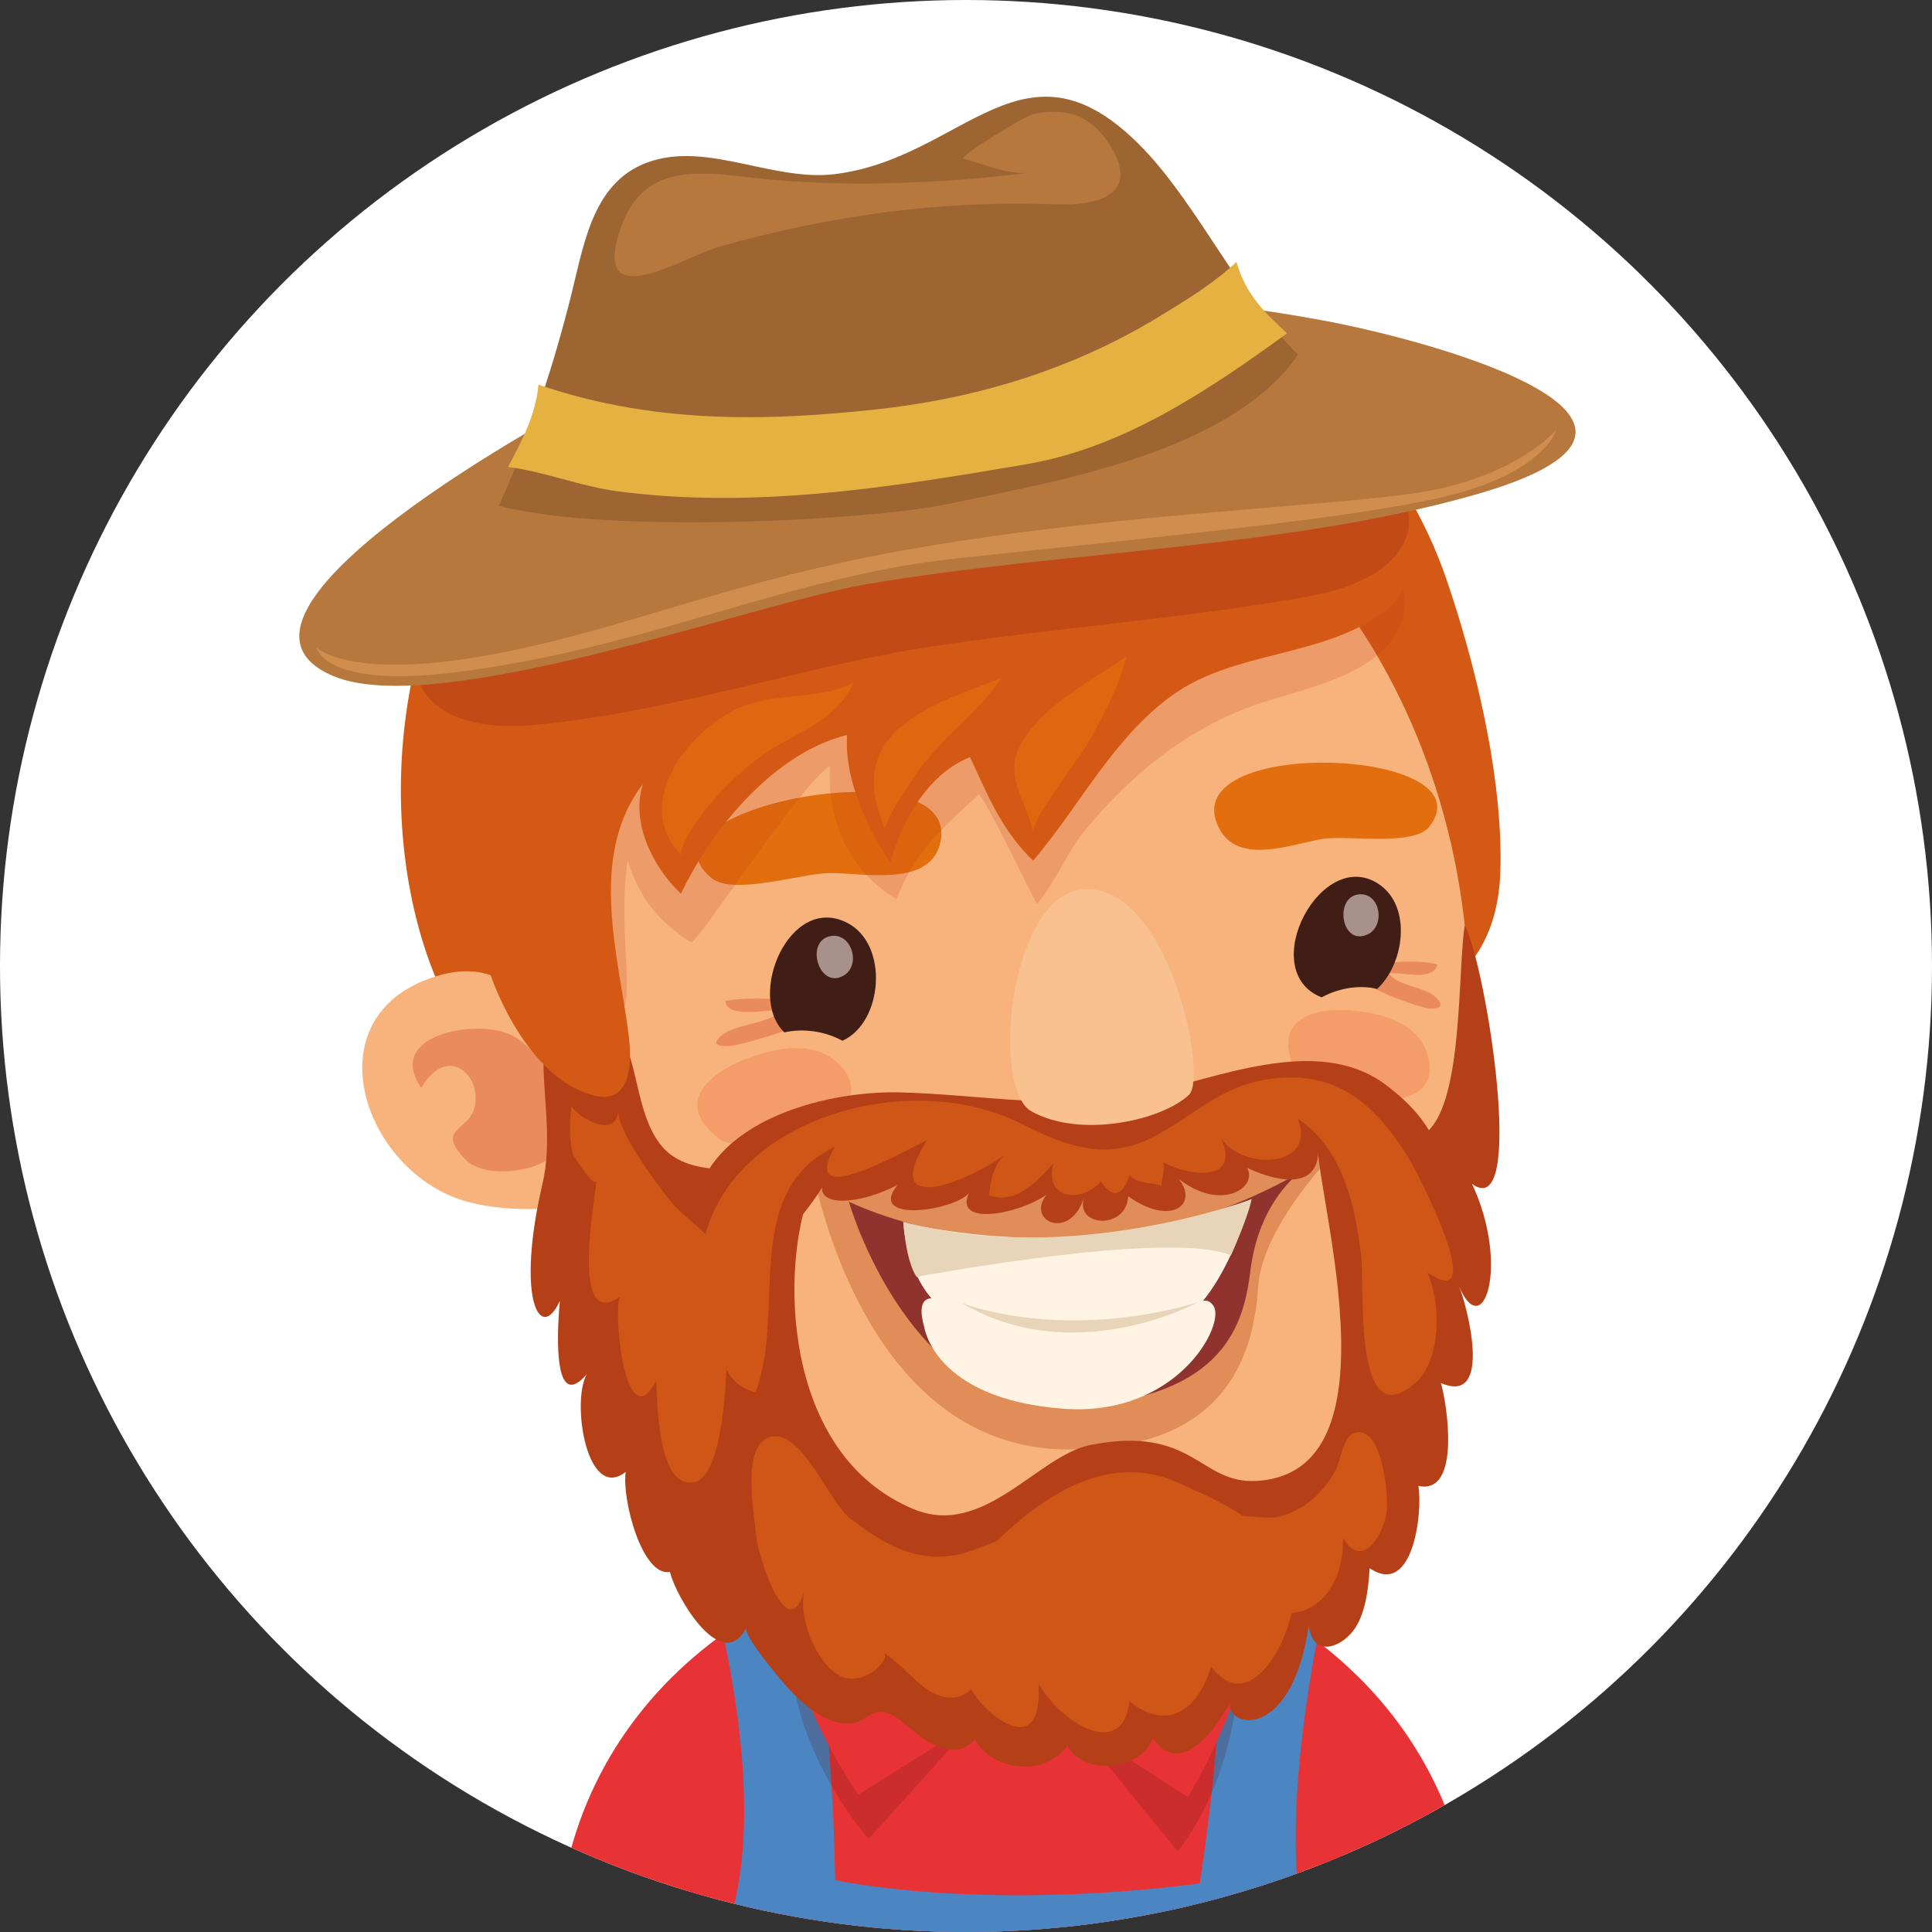 <?xml version="1.0" encoding="utf-8"?>
<!-- Generator: Adobe Illustrator 16.0.0, SVG Export Plug-In . SVG Version: 6.00 Build 0)  -->
<!DOCTYPE svg PUBLIC "-//W3C//DTD SVG 1.1//EN" "http://www.w3.org/Graphics/SVG/1.1/DTD/svg11.dtd">
<svg version="1.1" id="Ebene_1" xmlns="http://www.w3.org/2000/svg" xmlns:xlink="http://www.w3.org/1999/xlink" x="0px" y="0px"
	 width="130px" height="130px" viewBox="0 0 130 130" enable-background="new 0 0 130 130" xml:space="preserve">
<rect x="0" y="0" width="130" height="130" fill="#333333" stroke="none"/>
<g>
	<defs>
		<circle id="SVGID_1_" cx="65" cy="65" r="65"/>
	</defs>
	<clipPath id="SVGID_2_">
		<use xlink:href="#SVGID_1_"  overflow="visible"/>
	</clipPath>
	<rect clip-path="url(#SVGID_2_)" fill="#FFFFFF" width="130" height="129.996"/>
	<g clip-path="url(#SVGID_2_)">
		<path fill="#E73335" d="M52.164,107.872c0,0-13.557,5.828-14.686,22.124H47c0.991-6.494,3.54-10.424,3.54-10.424L52.164,107.872z"
			/>
		<path fill="#E73335" d="M84.472,107.872l1.624,11.7c0,0,2.549,3.93,3.541,10.424h9.52C98.029,113.7,84.472,107.872,84.472,107.872
			z"/>
		<g>
			<path fill="#E73335" d="M83.446,105.627c-3.608-2.799-22.792-4.495-29.174,0c-7.458,5.257-9.021,14.988-7.384,24.369h42.897
				C91.135,121.423,90.583,111.167,83.446,105.627z"/>
			<path fill="#4B86C3" d="M88.979,108.656l-7.336-4.479c1.565,7.423-0.92,22.559-0.92,22.559c-15.055,1.91-24.521-0.23-24.521-0.23
				c-0.194-10.939-1.685-21.051-1.685-21.051l-6.172,3.055c2.637,11.541,1.798,17.992,0.502,21.487h38.986
				C85.878,122.206,88.979,108.656,88.979,108.656z"/>
			<path opacity="0.2" fill="#5D130C" d="M76.093,106.183c-4.543-2.379-22.136-3.266-22.824,3.608
				c-0.733,7.268,5.172,13.948,5.172,13.948l10.598-11.747l10.201,12.591c5.235-6.813,4.152-16.238,4.152-16.238
				S80.635,108.561,76.093,106.183z"/>
			<path fill="#E73335" d="M53.913,102.038c-4.318,7.171,3.839,18.72,3.839,18.72l11.076-6.958l11.108,7.121
				c0,0,7.969-12.939,3.389-20.888C78.743,92.085,58.233,94.859,53.913,102.038z"/>
		</g>
		<path fill="#F39A67" d="M55.333,103.524c0.09,4.028,3.839,10.724,13.449,14.554c0,0,14.069-5.227,12.861-16.666
			C80.438,89.976,55.05,91.041,55.333,103.524z"/>
		<g>
			<path fill="#D45914" d="M55.109,18.226C14.78,29.695,26.247,76.131,38.055,73.071c7.177-1.86,14.253-4.128,21.334-6.313
				c6.916-2.139,15.107-3.291,22.222-1.294c2.128,0.599,3.926,1.853,6.121,2.283c7.196,1.396,12.941-1.552,13.217-8.977
				c0.017-0.383,0.022-0.775,0.022-1.177c-0.022-5.955-1.75-13.076-3.616-18.537C91.525,21.975,72.189,13.369,55.109,18.226z"/>
			<path fill="#F8B37D" d="M61.945,26.781C44.322,28.89,28.057,48.875,34.691,69.428c3.424,10.603,3.424,13.244,8.289,23.783
				c4.938,10.7,16.215,16.975,31.282,15.615c13.689-1.241,18.436-8.241,21.58-19.864c2.208-8.16,3.868-17.13,2.664-27.184
				C95.938,40.336,79.568,24.669,61.945,26.781z"/>
			<path opacity="0.4" fill="#D2502F" d="M48.796,67.367c0.15,1.229,2.927,0.487,3.783,0.646c-0.698,0.805-2.891,0.912-3.766,1.481
				c-0.925,0.601-0.804,0.968,0.331,0.884c0.683-0.051,4.449-1.143,4.917-1.584C56.044,66.939,49.747,67.057,48.796,67.367z"/>
			<path opacity="0.4" fill="#D2502F" d="M93.467,65.504c0.734-0.148,2.992,0.598,3.252-0.606c-0.77-0.313-6.053-0.481-4.585,1.362
				c0.346,0.436,3.398,1.537,3.97,1.591c0.946,0.095,1.089-0.264,0.371-0.864C95.8,66.426,93.965,66.295,93.467,65.504z"/>
			<path fill="#E36E0D" d="M81.891,55.425c1.179,2.939,4.899,1.387,7.115,1.023c1.444-0.236,5.043,0.347,6.632-0.414
				c0.226-0.113,0.412-0.248,0.545-0.419C100.243,50.375,79.498,49.481,81.891,55.425z"/>
			<path fill="#E36E0D" d="M47.873,59.08c0.187,0.154,0.419,0.259,0.694,0.336c1.904,0.512,5.659-0.673,7.284-0.669
				c2.483,0.006,6.892,0.969,7.452-2.206C64.429,50.112,42.193,54.43,47.873,59.08z"/>
			<path fill="#F49D68" d="M90.847,67.981c-2.239-0.177-5.32,0.468-3.737,3.956c0.842,1.861,9.602,3.792,9.069-0.397
				c-0.054-0.435-0.175-0.813-0.347-1.145C94.923,68.616,92.563,68.116,90.847,67.981z"/>
			<path fill="#F49D68" d="M55.954,71.182c-1.733-1.184-4.218-0.544-5.915,0.133c-2.208,0.883-4.82,2.901-1.612,5.336
				c1.71,1.297,10.974-1.025,8.417-4.589C56.581,71.697,56.279,71.409,55.954,71.182z"/>
			<g>
				<path fill="#401E15" d="M56.979,62.08c-3.859-1.939-6.761,4.932-4.199,7.387c1.281-0.293,2.762-0.07,3.903,0.564
					C59.418,68.813,59.849,63.519,56.979,62.08z"/>
			</g>
			<g>
				<path opacity="0.4" fill="#BD561F" d="M87.185,75.492c-0.668,0.215,0.567,0.455,2.188,0.884
					c0.317,0.083,0.508,0.261,0.625,0.488c-8.688,2.68-23.723,5.243-34.856,1.612c0.088-0.103,0.185-0.2,0.29-0.279
					c1.529-1.204,3.722-1.325,3.11-1.706c0,0-3.682-0.083-5.142,1.091c-1.306,1.05-1.27,4.318-0.223,4.449
					c0.827,0.105,0.864-1.666,1.558-2.961c0.768,3.544,4.67,18.511,17.235,18.464c9.464-0.032,12.316-5.063,12.688-10.944
					c0.204-3.276,3.443-7.361,5.461-9.335c0.17,0.988-0.399,2.43,0.335,2.533c1.045,0.146,2.067-1.972,1.365-3.688
					C91.116,74.385,87.185,75.492,87.185,75.492z"/>
				<path fill="#90332F" d="M57.117,80.854c0,0,4.097,14.498,15.306,13.774c10.097-0.65,11.279-5.647,11.716-9.141
					c0.581-4.68,3.305-6.572,3.305-6.572C71.313,88.03,57.117,80.854,57.117,80.854z"/>
				<path fill="#FFF4E3" d="M60.801,82.281c0,0,0.135,4.72,3.593,6.43c4.438,2.189,9.405,2.334,14.459,0.454
					c3.406-1.266,5.356-8.473,5.356-8.473S74.523,85.269,60.801,82.281z"/>
				<path fill="#FFF4E3" d="M74.893,89.294c-4.795,0.202-8.929-0.522-11.172-1.627c-1.872-0.922-1.887,0.423-1.533,1.608
					c0,0,0.619,4.858,9.362,5.515c7.647,0.571,10.956-5.677,10.099-6.925C80.792,86.613,79.687,89.094,74.893,89.294z"/>
				<path fill="#E8D5B9" d="M60.78,82.214c0,0,0.158,2.639,0.898,3.706c0,0,17.112-3.22,21.143-1.442c0,0,1.198-2.652,1.389-3.785
					C84.21,80.692,72.078,85.285,60.78,82.214z"/>
				<path fill="#E8D5B9" d="M64.715,87.675c7.558,4.497,15.884-0.039,15.884-0.039C71.272,90.335,64.715,87.675,64.715,87.675z"/>
			</g>
			<g>
				<path fill="#401E15" d="M88.929,67.11c1.146-0.626,2.559-0.86,3.737-0.565c1.827-1.699,2.318-5.442,0.226-6.973
					C88.982,56.713,84.418,65.342,88.929,67.11z"/>
			</g>
			<path fill="#A8918A" d="M55.777,63.013c-1.635,0.448-0.599,3.645,1.037,2.601C57.993,64.857,57.233,62.613,55.777,63.013z"/>
			<path fill="#A8918A" d="M91.414,60.182c-1.656,0.188-1.168,3.478,0.581,2.705C93.259,62.334,92.892,60.014,91.414,60.182z"/>
			<path fill="#F8B37D" d="M29.374,65.681c-8.656,2.645-4.874,13.476,2.297,15.24c2.301,0.567,4.728,0.51,7.058,0.22
				c0.042-0.067,0.084-0.131,0.133-0.2c1.006-1.5-1.05-8.739-1.622-10.226C35.801,66.978,33.531,64.415,29.374,65.681z"/>
			<path opacity="0.2" fill="#BF3D1C" d="M84.418,36.21c-8.404-0.891-17.273-0.579-25.523,1.294
				c-5.715,1.298-11.735,3.67-15.034,8.791c-3.141,4.878-7.998,9.875-6.886,16.169c0.237,1.354,2.15,8.054,4.697,5.907
				c1.166-0.989-0.148-5.742,0.565-10.476c0.908,3.045,2.729,4.54,4.265,5.507c0.344,0.216,7.505-10.835,9.354-11.864
				c-0.323,4.605,2.229,7.727,4.474,8.952c1.167-2.987,2.686-4.449,5.53-7.025c0.59,0.456,3.847,7.431,3.923,7.338
				c1.251-1.435,1.928-3.335,3.151-4.837c3.267-4.007,7.315-7.238,12.291-8.789c2.897-0.904,7.66-1.901,8.983-5.069
				C96.407,36.866,87.423,36.53,84.418,36.21z"/>
			<path opacity="0.4" fill="#D2502F" d="M34.208,69.557c-2.289-0.957-8.315,0.075-5.863,3.646c1.756-3.038,4.172-0.804,3.566,1.395
				c-0.408,1.478-2.603,1.347-0.604,3.414c1.081,1.115,3.504,0.891,4.759,0.417C40.056,76.93,36.995,70.723,34.208,69.557z"/>
			<path fill="#B54018" d="M93.229,72.982c-4.638-3.464-11.569-0.315-16.409,0.674c-5.34,1.092-10.907-0.025-16.294-0.152
				c-5.084-0.125-13.623,2.021-13.89,8.645c-0.354,8.712,6.907,0.727,8.667-2.233c0.015,1.454,3.081,0.896,5.093-0.188
				c-2.074,2.581,3.701,1.775,4.799,0.567c-1.021,2.184,3.21,1.474,5.226,0.097c-1.419,1.768,1.59,3.146,2.517,0.193
				c-0.631,2.003,2.886,2.174,2.972-0.094c2.841,2.045,4.794,0.583,3.403-1.168c2.893,2.265,5.356,0.545,4.597-0.744
				c1.645,0.785,4.757,1.698,4.799-1.152c1.237,2.372,3.08,5.253,4.278,5.644C94.984,83.722,100.642,78.53,93.229,72.982z"/>
			<path fill="#B54018" d="M98.56,62.261c-0.477,2.97-0.105,11.647-2.468,13.832c-1.789,1.648-4.858-1.21-7.25-0.015
				c-1.52,0.76,6.383,22.936-4.275,23.568c-3.864,0.231-4.23-3.779-11.18-2.42c-3.563,0.7-7.179,6.29-11.913,4.32
				c-9.065-3.773-8.873-16.675-6.954-21.344c1.506-3.66-7.023,0.483-9.989-3.079c-1.874-2.257-1.478-6.001-3.203-8.204
				c-2.139-2.734-4.72-1.223-4.763,1.967c-0.039,2.998,0.615,5.851-0.062,8.765c-1.812,7.79-0.143,10.773,1.171,7.875
				c-0.11,1.121-0.658,7.804,1.804,4.945c-1.046,1.868,0.012,8.612,2.625,6.573c-0.273,1.792,1.095,7.076,2.978,6.727
				c0.406,1.726,3.523,6.947,5.138,3.741c-0.247,0.494,2.227,3.434,2.658,3.906c1.052,1.17,2.668,2.689,4.372,2.553
				c0.925-0.073,1.25-0.869,2.181-0.768c1.018,0.117,2.233,1.658,3.21,2.089c1.075,0.47,2.097,0.805,2.947-0.248
				c1.318,2.216,4.73,2.503,6.24,0.412c1.037,2.087,4.994,1.669,5.734-0.483c1.976,2.82,4.43-0.913,5.326-2.631
				c-0.908,1.74,3.951,3.354,5.181-4.965c0.242,2.087,2.031,1.591,2.986,0.354c0.833-1.075,1.035-2.902,1.104-4.212
				c2.966,2.012,3.582-3.882,3.281-5.536c2.897,0.633,1.924-5.568,1.517-6.923c3.556,1.545,1.74-5.28,1.219-6.504
				c1.632,3.836,3.426-1.431,0.877-6.896C102.727,82.365,100.016,65.008,98.56,62.261z"/>
			<path fill="#CF5616" d="M45.126,80.837c-0.883-1.099-3.606-4.71-3.526-6.111c-0.109,1.911-2.591,0.573-3.164-0.298
				c-0.084,0.98-0.164,2.295,0.129,3.266c0.037,0.115,1.518,2.416,1.575,1.722c-0.1,1.252-1.802,10.187,1.554,7.848
				c-0.442,1.509,0.456,9.508,2.462,5.642c0.081,1.428,0.075,7.367,2.587,6.819c2.689-0.589,2.458-13.755,1.525-15.602
				C47.596,82.793,46.059,81.996,45.126,80.837z"/>
			<path fill="#D45914" d="M90.218,31.723c-5.08-2.856-11.064-5.107-16.872-5.613c-3.299-0.287-6.4-1.239-9.765-1.154
				c-5.609,0.133-11.038,1.972-15.983,4.534c-7.363,3.805-12.104,12.447-14.25,20.126c-1.248,4.474-1.906,9.514-0.9,14.103
				c0.654,2.981,3.437,9.324,7.917,10.072c0.999,0.165,2.354-0.453,1.957-3.961c-0.583-5.107-2.874-12.128,0.935-17.065
				c-0.823,2.568,0.666,5.586,2.56,7.367c2.089-4.353,6.275-9.487,11.186-10.675c-0.279,3.595,2.275,7.798,2.914,8.541
				c0.754-2.77,2.559-5.959,5.354-7.05c1.175,2.508,2.141,4.96,4.249,6.961c3.14-3.68,5.399-8.3,9.402-11.156
				c4.193-2.991,10.035-2.489,14.188-5.574C96.944,38.332,93.318,33.468,90.218,31.723z"/>
			<path fill="#F9C090" d="M72.762,59.858c-4.869,0.548-6.08,13.392-3.372,14.915c3.354,1.881,8.887,0.571,10.623-1.117
				C81.304,72.396,78.563,59.207,72.762,59.858z"/>
			<path fill="#DE6710" d="M69.295,49.145c-2.145,2.695-0.427,4.253,0.246,6.842c-0.203-0.781,3.147-5.034,3.644-5.942
				c1.067-1.948,2.062-3.672,2.608-5.857C73.641,45.615,70.913,47.109,69.295,49.145z"/>
			<path fill="#CF5616" d="M79.207,99.743c-4.499-1.993-8.815,0.675-12.297,4.106c-2.983,2.939-3.759,9.027,0.315,11.818
				c1.282,0.877,2.858,1.065,2.654-2.374c1.658,2.805,5.7,5.096,6.115,1.184c2.595,2.079,4.622,0.558,5.499-2.342
				c2.739,3.667,5.671-2.379,5.536-4.882C86.807,103.044,82.496,101.199,79.207,99.743z"/>
			<path fill="#CF5616" d="M85.657,72.574c-3.663,0.439-5.29,2.582-8.307,4.05c-3.198,1.554-5.978,0.317-8.622-1.012
				c-9.382-4.703-25.235,1.683-20.815,14.132c0.575,1.628,1.016,3.517,2.92,3.934c2.089-5.374-1.029-13.469,5.34-16.512
				c-2.57,4.546,5.036,0.045,6.19-0.431c-3.241,5.225,2.77,2.765,5.176,1.012c-0.712,0.793-0.902,1.688-0.979,2.68
				c1.781,0.646,3.214-0.91,4.327-2.152c-0.677,2.462,1.924,2.704,3.191,1.206c0.778,1.236,1.472,0.982,1.923-0.389
				c0.764,0.656,1.347,0.402,2.159,0.706c-0.037-0.484,0.284-1.014,0.102-1.606c1.606,0.92,5.272,1.487,3.903-1.615
				c1.381,2.19,6.465,2.058,5.17-1.293c3.011,1.976,3.866,5.886,4.253,9.231c0.25,2.15-0.554,12.186,3.628,8.56
				c1.795-1.553,1.744-5.486,0.823-7.45c4.311,2.894-0.673-6.79-1.299-7.78C92.509,74.307,90.002,72.05,85.657,72.574z"/>
			<path fill="#CF5616" d="M57.187,102.155c-1.396-1.075-3.281-6.062-5.359-5.469c-2.008,0.579-1.056,5.249-0.938,6.74
				c0.094,1.161,2.06,7.461,3.229,3.635c-0.417,1.724,0.737,4.765,2.324,5.661c1.635,0.922,3.62-1.158,2.983-1.514
				c1.291,0.722,2.4,2.422,3.749,2.88c4.166,1.409,4.208-7.785,4.214-10.499c-1.008,0.321-2.065,0.871-3.108,1.051
				C61.451,105.125,59.337,103.813,57.187,102.155z"/>
			<path fill="#CF5616" d="M90.369,103.49c0.002,0.002,0.002,0.002,0.004,0.004C90.371,103.453,90.369,103.427,90.369,103.49z"/>
			<path fill="#CF5616" d="M91.52,96.371c-1.181-0.113-1.234,1.854-1.706,2.664c-0.861,1.492-2.089,2.589-3.769,3.029
				c-0.813,0.21-2.871-0.292-3.444,0.091c-1.514,1.014-0.504,3.791,0.609,4.839c3.384,3.186,7.179,1.222,7.163-3.42
				c0.002,0.004,0-0.044,0-0.08c-0.002-0.002-0.002-0.002-0.004-0.004c0-0.063,0.002-0.037,0.004,0.004
				c1.255,2.077,2.555-0.006,2.886-1.468C93.495,100.978,93.122,96.524,91.52,96.371z"/>
			<path fill="#DE6710" d="M59.553,55.751c0.35-1.202,1.083-2.016,1.573-2.87c1.669-2.895,4.388-4.492,6.257-7.246
				C62.267,47.527,56.748,49.352,59.553,55.751z"/>
			<path fill="#DE6710" d="M45.892,57.556c-0.459-0.45,1.854-4.195,5.436-6.752c2.016-1.435,4.972-2.249,6.103-4.866
				c-2.162,1.135-5.055,0.683-7.361,1.554C46.547,48.819,42.312,54.068,45.892,57.556z"/>
		</g>
		<g>
			<path opacity="0.6" fill="#B54018" d="M87.859,28.97c-7.302-2.033-15.391-1.487-22.848-0.917
				c-11.137,0.845-21.969,4.144-31.56,9.885c-8.494,5.085-6.503,11.639,2.349,10.854c9.106-0.812,18.335-3.934,26.099-5.163
				c8.86-1.398,17.327-1.925,26.154-3.5C97.605,38.42,96.569,31.394,87.859,28.97z"/>
			<path fill="#B6783D" d="M89.002,21.557c-15.906-2.949-33.698-2.537-48.556,4.786c-2.647,1.308-27.909,14.975-18.025,19.145
				c7.001,2.951,28.285-4.884,35.889-6.179c13.331-2.271,27.857-2.341,40.769-5.97C116.353,28.482,96.879,23.023,89.002,21.557z"/>
			<path fill="#9D6531" d="M56.077,11.726c-1.664,0.19-3.375-0.137-5.089-0.5c-2.266-0.482-4.528-1.029-6.665-0.523
				c-4.301,1.02-4.942,5.334-5.854,9.012c-1.202,4.857-2.811,9.741-4.907,14.319c7.626,1.952,25.077,0.971,30.34-0.145
				c7.255-1.531,18.832-3.42,23.45-10.021c-3.774-3.657-6.769-10.052-10.395-13.834C68.924,1.652,64.925,10.71,56.077,11.726z"/>
			<path fill="#E5B242" d="M83.2,17.62c-1.49,1.427-3.499,2.645-5.231,3.701c-6.033,3.663-12.626,5.586-19.451,6.275
				c-5.842,0.592-13.996,1.15-22.284-1.718c-0.187,2.035-1.102,3.764-2.05,5.542c2.441,0.306,4.89,1.314,7.392,1.641
				c9.21,1.204,18.33-0.259,27.491-1.825c6.477-1.106,12.095-4.861,17.537-8.806C85.138,21.061,83.835,19.862,83.2,17.62z"/>
			<path fill="#B6783D" d="M69.594,7.66c-0.714,0.14-5.123,2.931-4.782,3.016c1.341,0.352,2.862,1.033,4.298,0.965
				c-5.8,0.716-12.617,1.006-18.417,0.321c-4.105-0.477-7.719-0.917-9.102,3.922c-0.933,3.262,1.071,2.985,3.228,2.164
				c1.313-0.498,2.683-1.196,3.487-1.423c7.605-2.145,14.98-3.162,22.813-2.874c2.742,0.102,5.566-0.646,3.652-3.841
				C73.537,7.85,71.883,7.2,69.594,7.66z"/>
			<path fill="#D18D4E" d="M95.201,33.185c-6.811,0.991-22.221,1.481-36.022,4.147c-11.391,2.195-18.51,5.505-27.36,6.93
				c-8.435,1.356-10.52-0.681-10.52-0.681s0.525,2.743,9.219,1.671c13.063-1.606,22.284-6.436,33.856-7.679
				c15.257-1.627,28.634-2.872,34.17-4.515c5.529-1.648,6.188-4.151,6.188-4.151S102.011,32.192,95.201,33.185z"/>
		</g>
	</g>
</g>
</svg>
